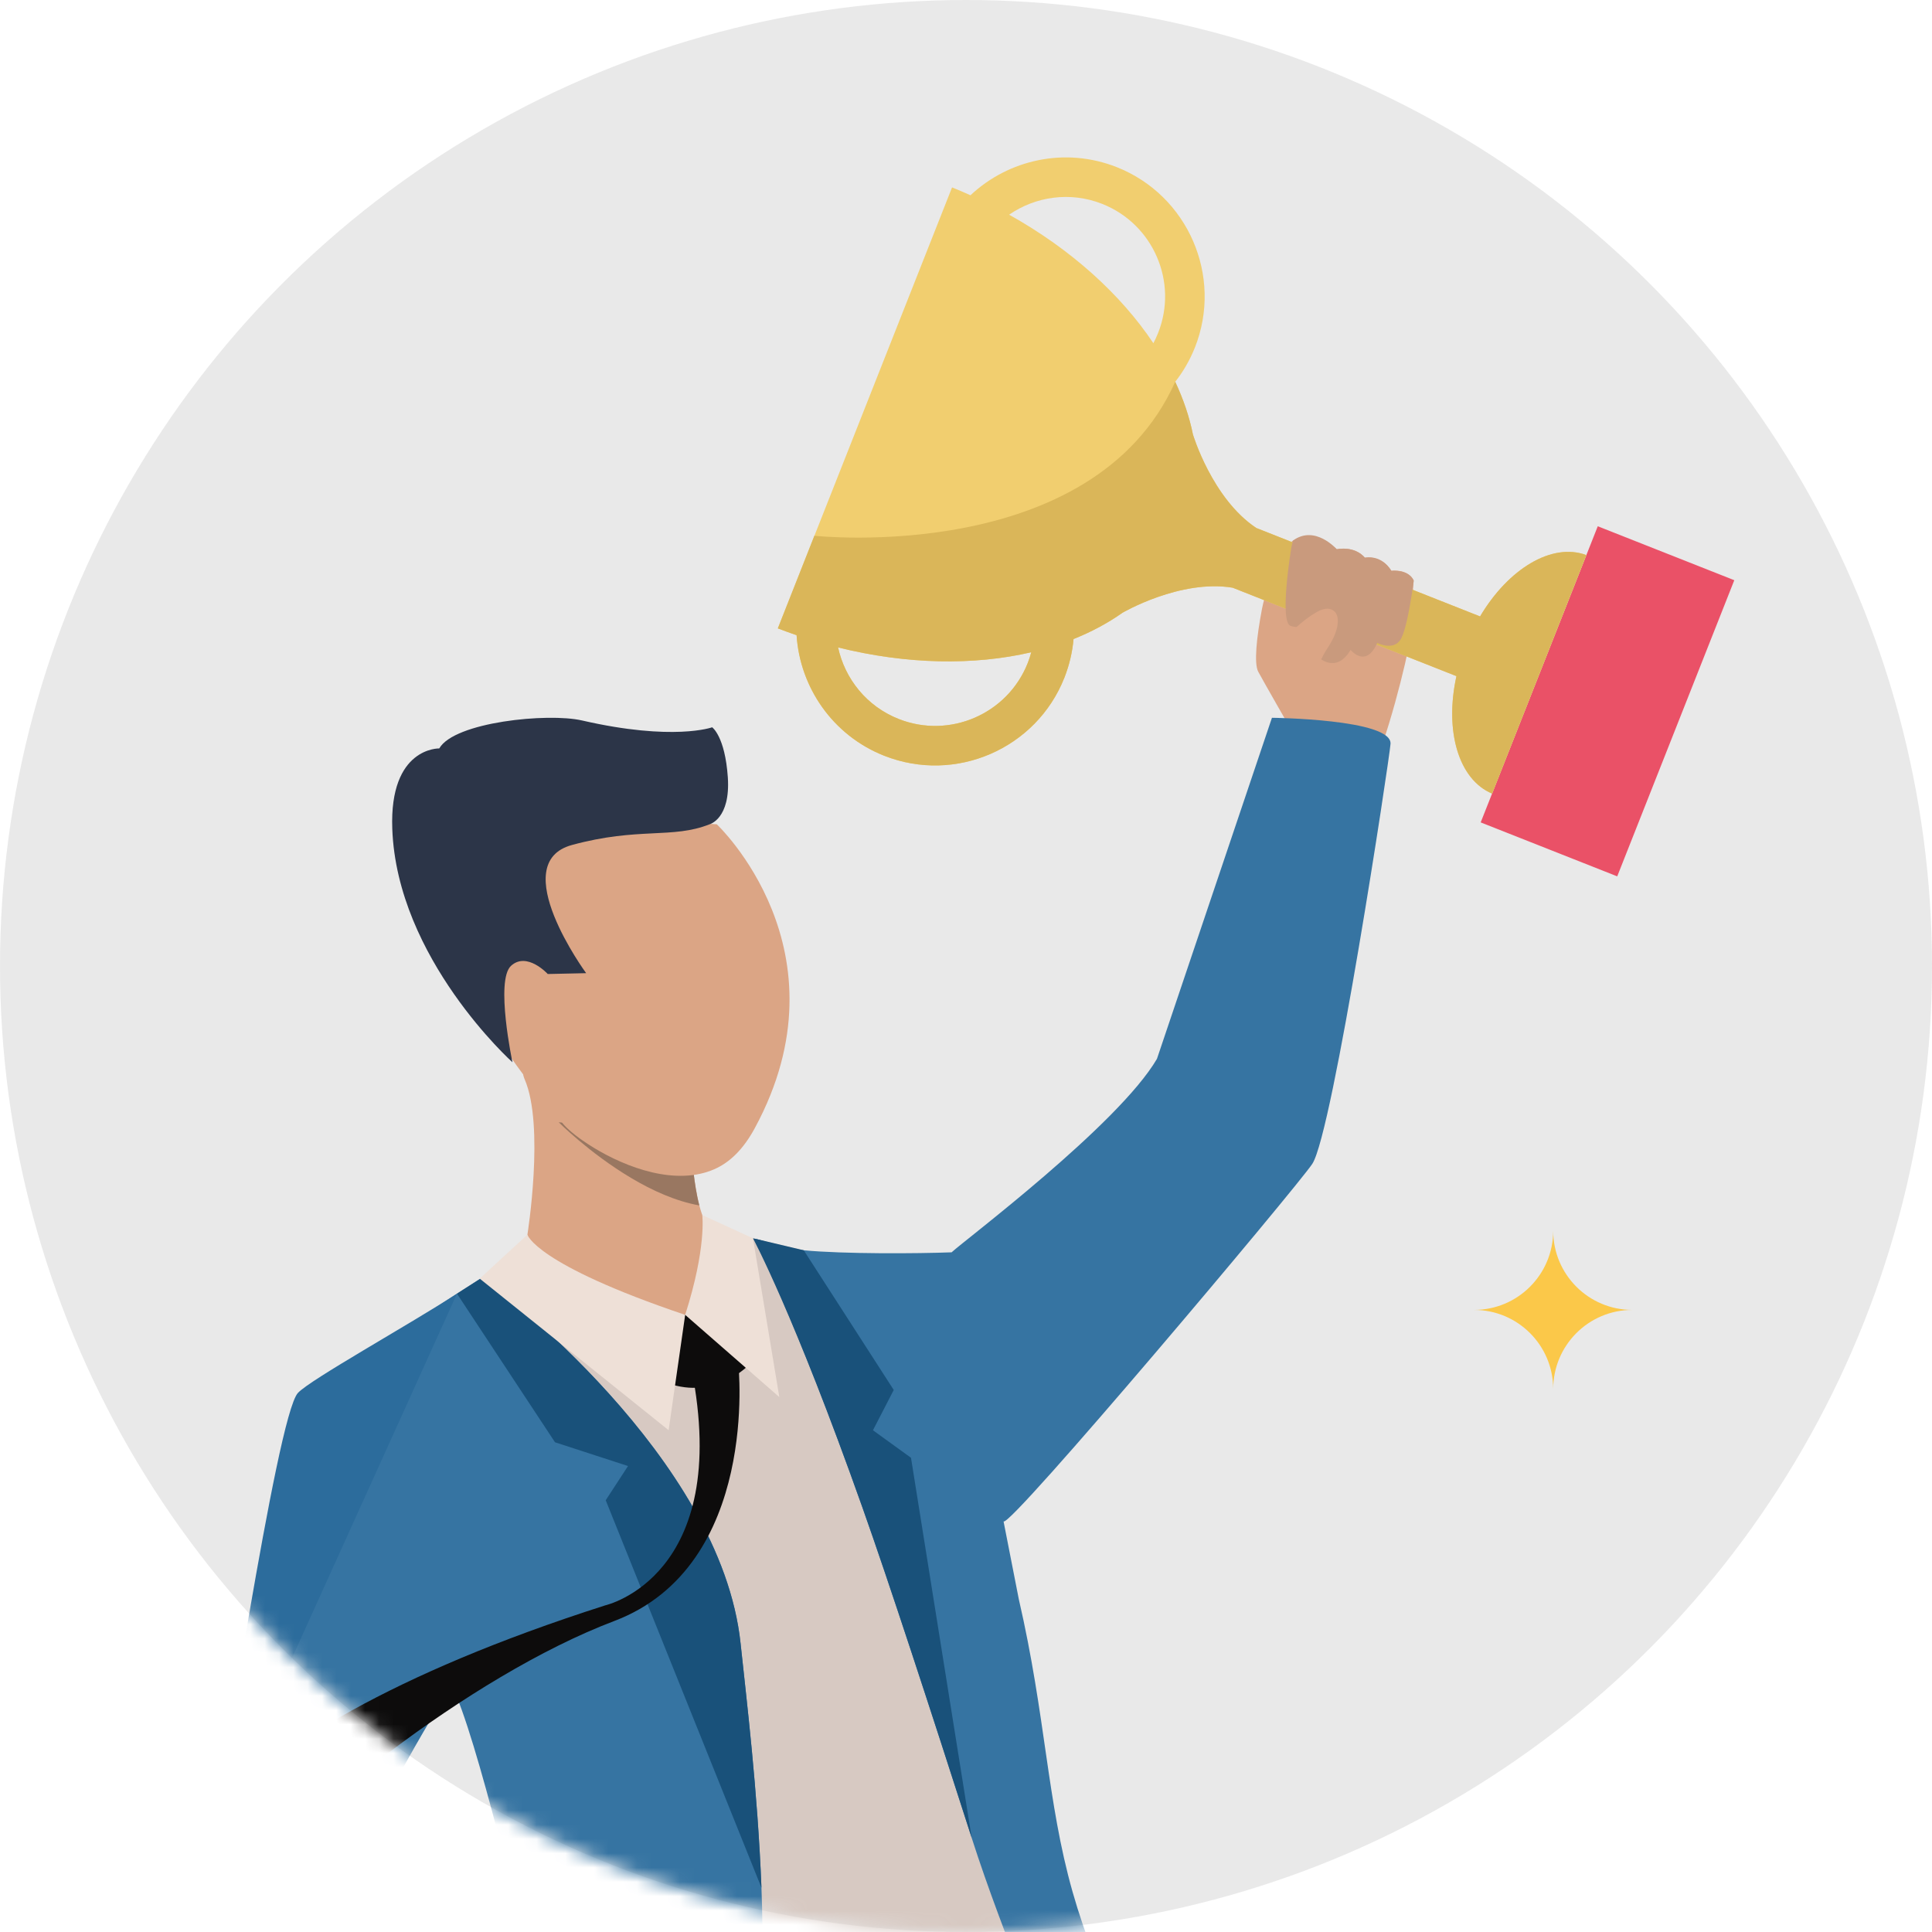 <?xml version="1.0" encoding="UTF-8"?>
<svg width="135px" height="135px" viewBox="0 0 135 135" version="1.1" xmlns="http://www.w3.org/2000/svg" xmlns:xlink="http://www.w3.org/1999/xlink">
    <!-- Generator: Sketch 53.2 (72643) - https://sketchapp.com -->
    <title>user-1</title>
    <desc>Created with Sketch.</desc>
    <defs>
        <circle id="path-1" cx="67.5" cy="67.5" r="67.5"></circle>
    </defs>
    <g id="Page-1" stroke="none" stroke-width="1" fill="none" fill-rule="evenodd">
        <g id="MFS-Testimonials-Copy" transform="translate(-191, -1313)">
            <g id="user-1" transform="translate(191, 1313)">
                <mask id="mask-2" fill="white">
                    <use xlink:href="#path-1"></use>
                </mask>
                <use id="Mask" fill-opacity="0.562" fill="#D8D8D8" xlink:href="#path-1"></use>
                <path d="M108.531,86 C108.531,89.055 106.054,91.531 103,91.531 C106.054,91.531 108.531,94.007 108.531,97.062 C108.531,94.007 111.007,91.531 114.061,91.531 C111.007,91.531 108.531,89.055 108.531,86" id="Fill-180" fill="#FBC849" mask="url(#mask-2)"></path>
                <g id="Group-107" mask="url(#mask-2)">
                    <g transform="translate(7, 11)">
                        <path d="M83.325,40.176 C83.325,40.176 81.223,36.508 80.92,35.937 C80.617,35.368 80.796,33.572 81.185,31.53 C81.581,29.488 83.022,26.905 83.356,26.767 C83.684,26.628 83.956,26.334 84.852,26.527 C85.755,26.722 86.404,27.379 86.404,27.379 C86.404,27.379 87.628,27.098 88.37,27.969 C88.37,27.969 89.533,27.756 90.219,28.884 C90.219,28.884 91.357,28.707 91.784,29.569 C91.784,29.569 91.604,31.369 91.728,32.053 C91.852,32.738 90.813,37.368 89.65,40.838 C89.65,40.838 87.857,42.833 83.325,40.176" id="Fill-232" fill="#DBA585"></path>
                        <polyline id="Fill-234" fill="#EA5167" points="114.185 29.543 106.005 50.236 96.464 46.466 104.645 25.773 114.185 29.543"></polyline>
                        <path d="M73.926,12.259 C73.827,12.51 73.716,12.75 73.593,12.981 C71.311,9.569 67.842,6.416 63.514,4.002 C65.356,2.728 67.786,2.363 70.019,3.248 C73.58,4.656 75.336,8.698 73.926,12.259 Z M64.812,35.333 C63.403,38.894 59.359,40.647 55.797,39.239 C53.559,38.356 52.038,36.431 51.562,34.24 C56.372,35.439 61.065,35.507 65.06,34.577 C64.992,34.831 64.911,35.082 64.812,35.333 Z M60.812,2.645 C60.391,2.454 59.965,2.269 59.526,2.094 L47.351,32.909 C47.79,33.077 48.229,33.236 48.662,33.385 C48.897,37.022 51.178,40.383 54.783,41.808 C59.761,43.775 65.412,41.326 67.378,36.348 C67.725,35.462 67.935,34.556 68.015,33.654 C69.264,33.155 70.408,32.542 71.435,31.817 C71.435,31.817 75.472,29.457 79.133,30.067 L94.77,36.246 C93.935,40.031 94.894,43.461 97.262,44.453 L103.847,27.786 C101.442,26.892 98.4,28.74 96.421,32.073 L80.784,25.893 C77.698,23.84 76.356,19.354 76.356,19.354 C76.109,18.124 75.689,16.895 75.12,15.677 C75.682,14.962 76.146,14.16 76.499,13.274 C78.465,8.297 76.01,2.646 71.033,0.679 C67.428,-0.747 63.471,0.15 60.812,2.645 L60.812,2.645 Z" id="Fill-235" fill="#F1CE6F"></path>
                        <path d="M64.812,35.333 C63.403,38.894 59.359,40.647 55.797,39.239 C53.559,38.356 52.038,36.431 51.562,34.24 C56.372,35.439 61.065,35.507 65.06,34.577 C64.992,34.831 64.911,35.082 64.812,35.333 Z M76.356,19.354 C76.109,18.124 75.689,16.895 75.12,15.677 C69.351,28.556 49.905,26.437 49.905,26.437 L47.351,32.909 C47.79,33.077 48.229,33.236 48.662,33.385 C48.897,37.022 51.178,40.383 54.783,41.808 C59.761,43.775 65.412,41.326 67.378,36.348 C67.725,35.462 67.935,34.556 68.015,33.654 C69.264,33.155 70.408,32.542 71.435,31.817 C71.435,31.817 75.472,29.457 79.133,30.067 L94.77,36.246 C93.935,40.031 94.894,43.461 97.262,44.453 L103.847,27.786 C101.442,26.892 98.4,28.74 96.421,32.073 L80.784,25.893 C77.698,23.84 76.356,19.354 76.356,19.354 L76.356,19.354 Z" id="Fill-236" fill="#DAB659"></path>
                        <path d="M83.226,27.298 C83.226,27.298 82.366,32.497 83.189,32.739 C84.005,32.983 84.456,32.575 84.456,32.575 L85.069,34.876 C85.069,34.876 86.336,36.169 87.375,34.411 C87.375,34.411 88.438,35.742 89.236,33.924 C89.236,33.924 90.324,34.491 90.85,33.714 C91.369,32.938 91.784,29.569 91.784,29.569 C91.784,29.569 91.555,28.818 90.219,28.884 C90.219,28.884 89.626,27.764 88.37,27.969 C88.37,27.969 87.758,27.146 86.404,27.379 C86.404,27.379 84.895,25.651 83.356,26.767 C83.356,26.767 83.263,27.078 83.226,27.298" id="Fill-238" fill="#C99A7D"></path>
                        <path d="M80.926,35.771 C80.926,35.771 83.084,32.865 84.957,31.796 C85.378,31.554 85.835,31.397 86.219,31.7 C86.602,32.001 86.651,32.942 85.786,34.248 C84.914,35.555 84.388,37.64 84.388,37.64 C84.388,37.64 83.102,38.721 80.926,35.771" id="Fill-239" fill="#DBA585"></path>
                        <path d="M0.185,150.715 C0.185,150.715 5.274,154.059 7.166,153.302 C9.058,152.544 16.435,125.1 17.264,121.034 C18.098,116.969 24.541,106.737 24.541,106.737 C24.541,106.737 24.541,106.742 24.547,106.753 C24.547,106.755 24.554,106.759 24.554,106.766 C24.554,106.769 24.554,106.774 24.56,106.782 C24.943,107.542 30.193,118.08 31.374,123.415 C32.604,128.949 36.128,138.937 36.128,138.937 L37.891,138.832 L67.15,137.102 L69.771,136.945 C69.771,136.945 70.829,134.747 69.74,130.471 C69.048,127.755 67.675,122.658 66.853,117.842 C66.847,117.819 66.84,117.796 66.834,117.769 C66.822,117.709 66.816,117.647 66.803,117.586 C66.797,117.562 66.797,117.539 66.791,117.513 C66.352,114.865 64.305,112.949 64.41,110.956 C64.713,105.388 62.846,100.833 62.784,100.628 L60.855,90.177 C61.251,90.717 73.549,76.146 75.2,76.401 C76.882,76.661 87.115,44.691 88.445,42.83 C89.867,40.844 82.496,39.686 82.496,39.686 L73.852,66.49 L62.939,78.106 C62.667,77.966 59.223,78.823 56.997,78.266 C53.577,77.408 48.823,76.281 45.774,75.563 C43.981,75.142 42.782,74.864 42.782,74.864 C42.782,74.864 30.904,76.096 30.007,76.336 C29.723,76.41 28.424,77.176 26.736,78.241 C23.082,80.541 17.591,84.238 16.546,85.358 C15.025,86.992 8.298,115.561 7.624,117.623 C6.944,119.689 0.185,150.715 0.185,150.715" id="Fill-245" fill="#D7C9C2"></path>
                        <path d="M29.853,75.273 C30.928,80.115 40.877,80.877 40.877,80.877 C40.877,80.877 43.82,75.148 42.782,74.865 C42.38,74.753 42.077,74.047 41.866,73.23 C41.662,72.453 41.539,71.575 41.471,71.015 C41.434,70.665 41.415,70.438 41.415,70.438 C41.415,70.438 39.783,69.289 37.73,67.944 C34.144,65.59 29.271,62.632 29.568,64.14 C29.587,64.22 29.618,64.312 29.661,64.418 C31.071,67.664 29.853,75.273 29.853,75.273" id="Fill-247" fill="#DBA585"></path>
                        <path d="M32.041,67.419 C32.041,67.419 32.041,67.419 32.041,67.42 C32.066,67.444 32.585,67.961 33.439,68.681 C35.25,70.207 38.571,72.647 41.866,73.23 C41.662,72.453 41.539,71.575 41.471,71.015 C41.786,70.944 42.089,70.844 42.386,70.713 C41.254,69.42 39.733,68.129 39.733,68.129 L37.73,67.944 L32.041,67.419" id="Fill-249" fill="#997761"></path>
                        <path d="M32.26,67.419 C32.476,67.722 32.984,68.184 33.695,68.681 C35.632,70.041 39.048,71.662 41.943,71.015 C42.267,70.944 42.578,70.844 42.883,70.713 C44.007,70.232 44.957,69.282 45.746,67.822 C52.463,55.4 43.086,46.597 43.086,46.597 C43.086,46.597 25.657,45.292 24.076,50.633 C22.972,54.377 26.838,60.443 29.664,64.22 C30.87,65.827 31.93,66.954 32.26,67.419 Z" id="Fill-250" fill="#DBA585"></path>
                        <path d="M42.584,46.597 C42.584,46.597 44.055,46.214 43.857,43.311 C43.66,40.445 42.763,39.82 42.763,39.82 C42.763,39.82 40.055,40.809 33.668,39.343 C31.275,38.795 24.745,39.452 23.694,41.297 C23.694,41.297 20.201,41.193 20.411,46.912 C20.738,55.981 28.808,63.226 28.808,63.226 C28.808,63.226 27.596,57.502 28.709,56.487 C29.822,55.472 31.275,57.06 31.275,57.06 L33.958,57.001 C33.958,57.001 28.313,49.308 32.969,48.043 C37.619,46.778 39.987,47.633 42.584,46.597" id="Fill-251" fill="#2C3548"></path>
                        <path d="M17.264,121.034 C16.206,125.048 9.924,151.724 8.032,152.482 C6.14,153.238 -1.13686838e-13,149.77 -1.13686838e-13,149.77 C-1.13686838e-13,149.77 6.944,119.689 7.624,117.623 C8.298,115.561 15.025,86.992 16.546,85.358 C17.43,84.412 21.487,81.624 24.931,79.396 C25.561,78.987 26.174,78.597 26.736,78.241 C27.707,78.964 43.369,90.81 44.748,103.83 C45.162,107.741 45.941,114.101 46.207,120.907 C46.485,127.978 45.904,134.24 44.408,140.127 C40.685,154.769 34.44,161.562 34.44,161.562 L19.712,152.849 C18.315,152.02 17.882,150.197 18.76,148.825 C22.649,142.743 31.083,131.724 29.716,124.92 C29.716,124.92 26.291,110.099 24.547,106.753 C24.547,106.753 18.482,116.432 17.264,121.034" id="Fill-253" fill="#3674A2"></path>
                        <path d="M81.878,39.156 C81.878,39.156 90.287,39.243 90.164,40.979 C90.083,42.075 86.139,68.133 84.698,70.325 C83.672,71.888 63.514,95.846 63.124,95.307 L64.188,100.735 C66.086,108.964 66.154,114.871 67.947,121.194 C71.397,133.377 79.763,142.808 82.311,147.473 C82.737,148.251 82.799,149.334 82.28,150.054 L80.666,153.166 C80.666,153.166 69.938,142.896 68.17,137.266 C66.457,131.828 63.174,124.518 60.898,117.424 L60.898,117.42 C58.011,108.423 55.105,99.52 53.256,94.316 C48.452,80.769 45.712,75.636 45.712,75.636 L45.774,75.561 C46.757,75.795 47.895,76.247 49.163,76.365 C51.995,76.631 57.107,76.597 59.493,76.507 C60.389,75.671 71.153,67.589 73.843,62.987 L81.878,39.156 Z" id="Fill-254" fill="#3674A2"></path>
                        <path d="M31.782,89.78 L36.883,91.44 L35.325,93.83 L46.207,120.907 C45.941,114.101 45.162,107.741 44.748,103.83 C43.369,90.81 27.707,78.964 26.736,78.241 C26.174,78.597 25.561,78.987 24.931,79.396 L31.782,89.78" id="Fill-255" fill="#19517A"></path>
                        <path d="M45.614,75.526 C45.614,75.526 48.452,80.769 53.256,94.316 C55.105,99.52 58.011,108.423 60.898,117.42 L56.657,90.864 L53.998,88.94 L55.451,86.125 L49.163,76.365 C47.926,76.07 46.757,75.795 45.774,75.561 L45.614,75.526" id="Fill-256" fill="#19517A"></path>
                        <path d="M24.931,79.396 C21.487,81.624 14.704,85.385 13.819,86.33 C12.298,87.965 8.298,115.561 7.624,117.623 L24.931,79.396" id="Fill-257" fill="#2C6C9C"></path>
                        <path d="M44.593,84.342 C44.593,84.342 46.121,98.406 35.918,102.27 C25.722,106.136 13.04,116.387 9.677,121.456 L5.633,127.994 L4.526,121.678 C4.526,121.678 4.817,110.928 35.3,101.173 C35.3,101.173 44.191,99.171 41.316,84.63 C41.316,84.63 44.544,83.723 44.593,84.342" id="Fill-259" fill="#0D0C0C"></path>
                        <path d="M45.397,84.306 C45.397,84.306 43.214,86.712 39.956,85.749 C39.956,85.749 40.191,81.178 40.834,80.891 C41.471,80.604 45.564,83.449 45.397,84.306" id="Fill-260" fill="#0D0C0C"></path>
                        <path d="M26.52,78.344 L29.853,75.273 C29.853,75.273 30.378,77.334 40.877,80.877 L39.721,88.937 L26.52,78.344" id="Fill-261" fill="#EEE0D7"></path>
                        <path d="M42.071,73.902 C42.071,73.902 42.38,76.179 40.877,80.877 L47.456,86.622 L45.614,75.526 L42.071,73.902" id="Fill-262" fill="#EEE0D7"></path>
                    </g>
                </g>
            </g>
        </g>
    </g>
</svg>